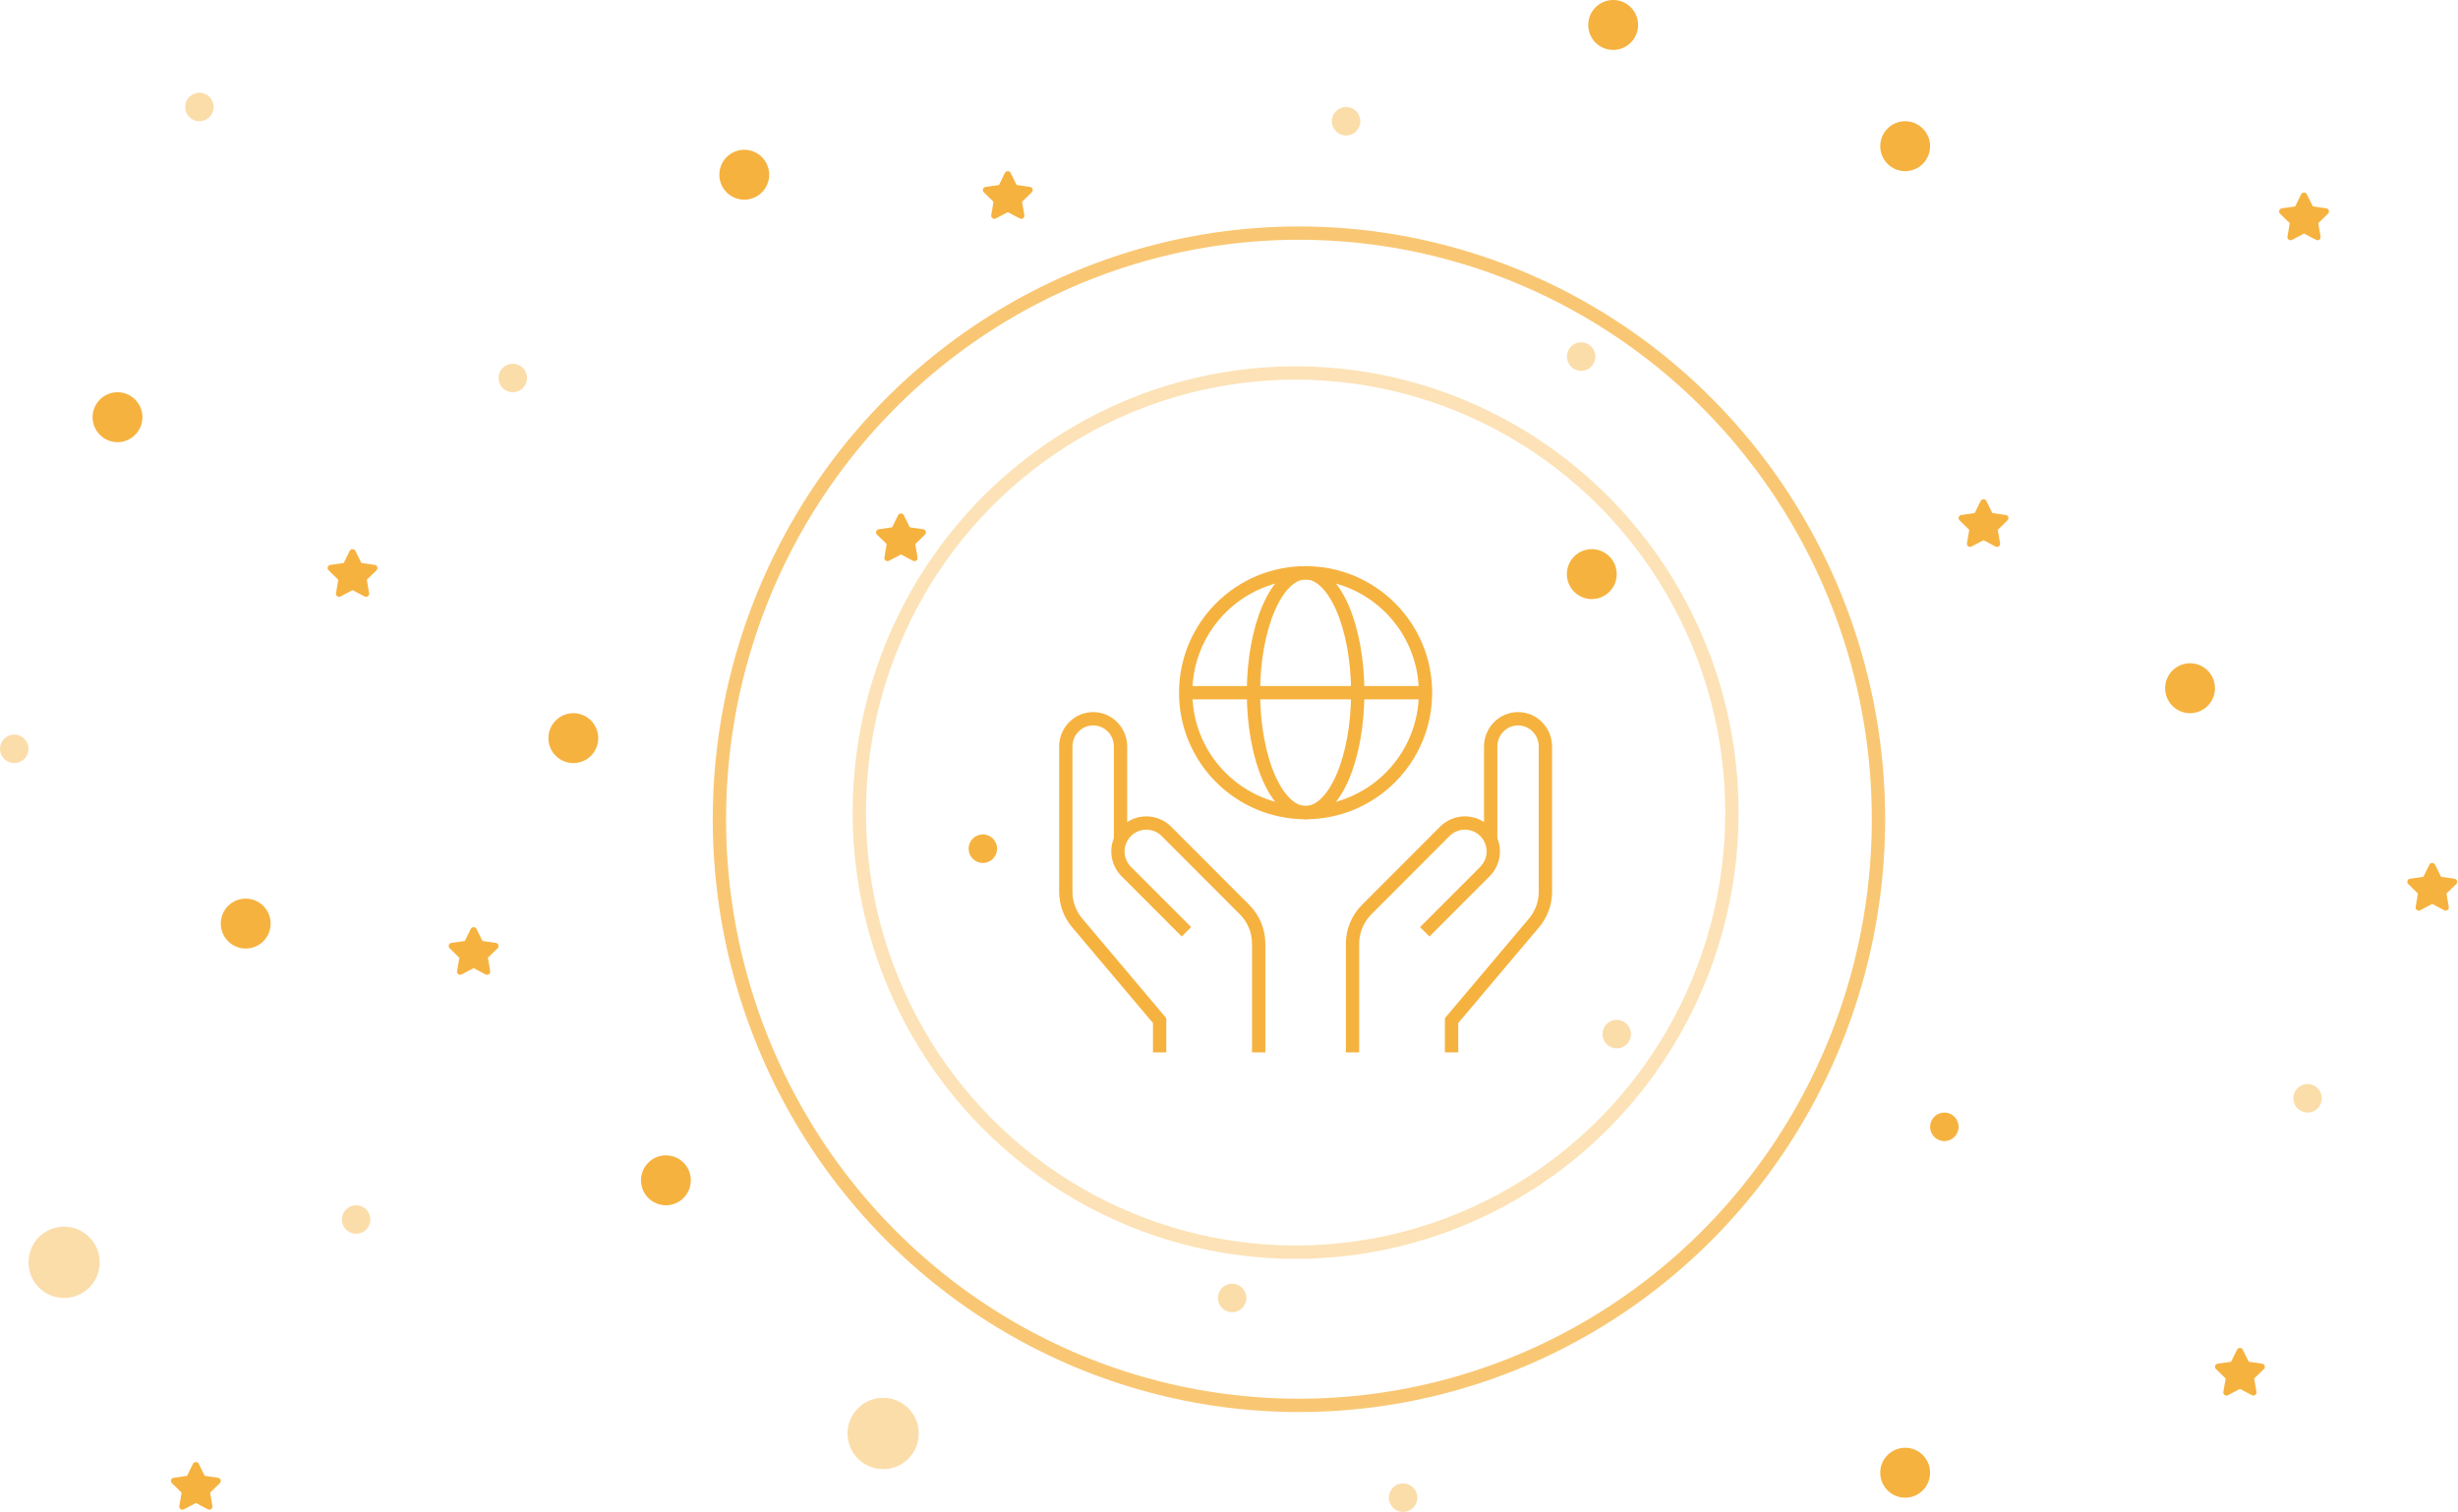 <?xml version="1.0" encoding="UTF-8"?>
<svg width="369px" height="227px" viewBox="0 0 369 227" version="1.1" xmlns="http://www.w3.org/2000/svg" xmlns:xlink="http://www.w3.org/1999/xlink">
    <!-- Generator: Sketch 51.2 (57519) - http://www.bohemiancoding.com/sketch -->
    <title>illustr</title>
    <desc>Created with Sketch.</desc>
    <defs></defs>
    <g id="Page-1" stroke="none" stroke-width="1" fill="none" fill-rule="evenodd">
        <g id="#3-popup" transform="translate(-531, -85)">
            <g id="pop-up" transform="translate(-2, -169)">
                <g id="illustr" transform="translate(533, 254)">
                    <g id="deco" fill="#F6B23F" fill-rule="nonzero">
                        <ellipse id="Oval-3" opacity="0.438" cx="76.982" cy="56.75" rx="2.138" ry="2.142"></ellipse>
                        <ellipse id="Oval-3-Copy-16" opacity="0.438" cx="202.076" cy="18.203" rx="2.138" ry="2.142"></ellipse>
                        <ellipse id="Oval-3-Copy-17" opacity="0.438" cx="210.63" cy="224.858" rx="2.138" ry="2.142"></ellipse>
                        <ellipse id="Oval-3-Copy-18" opacity="0.438" cx="132.579" cy="215.222" rx="5.346" ry="5.354"></ellipse>
                        <ellipse id="Oval-3-Copy-23" opacity="0.438" cx="9.623" cy="189.524" rx="5.346" ry="5.354"></ellipse>
                        <ellipse id="Oval-3-Copy" cx="328.775" cy="103.328" rx="3.742" ry="3.748"></ellipse>
                        <ellipse id="Oval-3-Copy-2" cx="286.008" cy="21.95" rx="3.742" ry="3.748"></ellipse>
                        <ellipse id="Oval-3-Copy-11" opacity="0.438" cx="237.36" cy="53.538" rx="2.138" ry="2.142"></ellipse>
                        <ellipse id="Oval-3-Copy-3" cx="286.008" cy="221.111" rx="3.742" ry="3.748"></ellipse>
                        <ellipse id="Oval-3-Copy-4" opacity="0.438" cx="184.969" cy="194.877" rx="2.138" ry="2.142"></ellipse>
                        <ellipse id="Oval-3-Copy-6" opacity="0.438" cx="53.459" cy="183.099" rx="2.138" ry="2.142"></ellipse>
                        <ellipse id="Oval-3-Copy-22" opacity="0.438" cx="2.138" cy="112.429" rx="2.138" ry="2.142"></ellipse>
                        <ellipse id="Oval-3-Copy-19" opacity="0.438" cx="29.937" cy="16.061" rx="2.138" ry="2.142"></ellipse>
                        <ellipse id="Oval-3-Copy-7" cx="86.07" cy="110.823" rx="3.742" ry="3.748"></ellipse>
                        <ellipse id="Oval-3-Copy-8" cx="111.73" cy="26.233" rx="3.742" ry="3.748"></ellipse>
                        <ellipse id="Oval-3-Copy-20" cx="17.642" cy="62.639" rx="3.742" ry="3.748"></ellipse>
                        <ellipse id="Oval-3-Copy-21" cx="36.887" cy="138.663" rx="3.742" ry="3.748"></ellipse>
                        <ellipse id="Oval-3-Copy-12" cx="99.969" cy="177.21" rx="3.742" ry="3.748"></ellipse>
                        <ellipse id="Oval-3-Copy-13" cx="238.963" cy="86.196" rx="3.742" ry="3.748"></ellipse>
                        <ellipse id="Oval-3-Copy-15" cx="147.548" cy="127.42" rx="2.138" ry="2.142"></ellipse>
                        <ellipse id="Oval-3-Copy-14" cx="291.888" cy="169.179" rx="2.138" ry="2.142"></ellipse>
                        <ellipse id="Oval-3-Copy-9" cx="242.171" cy="3.748" rx="3.742" ry="3.748"></ellipse>
                        <ellipse id="Oval-3-Copy-10" opacity="0.438" cx="346.417" cy="164.896" rx="2.138" ry="2.142"></ellipse>
                        <path d="M154.635,28.068 L152.615,27.773 L151.713,25.941 C151.626,25.791 151.466,25.698 151.292,25.698 C151.119,25.698 150.958,25.791 150.871,25.941 L149.969,27.774 L147.949,28.068 C147.773,28.093 147.626,28.217 147.571,28.386 C147.516,28.556 147.562,28.742 147.689,28.867 L149.15,30.294 L148.806,32.309 C148.776,32.485 148.848,32.662 148.992,32.767 C149.136,32.872 149.327,32.886 149.485,32.803 L151.292,31.851 L153.099,32.802 C153.256,32.885 153.447,32.871 153.591,32.766 C153.735,32.661 153.808,32.484 153.778,32.308 L153.433,30.293 L154.895,28.867 C155.022,28.743 155.068,28.557 155.013,28.387 C154.958,28.218 154.812,28.094 154.636,28.068 L154.635,28.068 Z" id="Shape"></path>
                        <path d="M339.604,204.742 L337.584,204.448 L336.683,202.615 C336.595,202.465 336.435,202.373 336.262,202.373 C336.088,202.373 335.928,202.465 335.84,202.615 L334.939,204.448 L332.919,204.742 C332.742,204.768 332.596,204.891 332.54,205.061 C332.485,205.231 332.531,205.417 332.659,205.542 L334.12,206.968 L333.775,208.983 C333.745,209.159 333.817,209.337 333.961,209.442 C334.105,209.546 334.296,209.56 334.454,209.477 L336.262,208.526 L338.068,209.476 C338.226,209.559 338.417,209.546 338.561,209.441 C338.705,209.336 338.777,209.158 338.747,208.982 L338.402,206.968 L339.864,205.542 C339.992,205.417 340.037,205.231 339.982,205.062 C339.927,204.892 339.781,204.768 339.605,204.743 L339.604,204.742 Z" id="Shape-Copy"></path>
                        <path d="M301.113,77.322 L299.094,77.028 L298.192,75.195 C298.105,75.045 297.944,74.953 297.771,74.953 C297.597,74.953 297.437,75.045 297.35,75.195 L296.448,77.029 L294.428,77.322 C294.252,77.348 294.105,77.471 294.05,77.641 C293.994,77.811 294.04,77.997 294.168,78.122 L295.629,79.549 L295.284,81.564 C295.254,81.739 295.326,81.917 295.471,82.022 C295.615,82.127 295.806,82.14 295.963,82.057 L297.771,81.106 L299.577,82.057 C299.735,82.14 299.926,82.126 300.07,82.021 C300.214,81.916 300.286,81.738 300.256,81.563 L299.911,79.548 L301.374,78.122 C301.501,77.997 301.547,77.811 301.492,77.642 C301.437,77.472 301.29,77.349 301.114,77.323 L301.113,77.322 Z" id="Shape-Copy-2"></path>
                        <path d="M74.446,141.568 L72.426,141.273 L71.524,139.441 C71.437,139.291 71.277,139.198 71.103,139.198 C70.929,139.198 70.769,139.291 70.682,139.441 L69.78,141.274 L67.76,141.568 C67.584,141.593 67.437,141.717 67.382,141.886 C67.327,142.056 67.372,142.242 67.5,142.367 L68.961,143.794 L68.617,145.809 C68.586,145.985 68.659,146.162 68.803,146.267 C68.947,146.372 69.138,146.386 69.295,146.303 L71.103,145.351 L72.91,146.302 C73.067,146.385 73.258,146.371 73.402,146.266 C73.546,146.161 73.619,145.984 73.588,145.808 L73.244,143.793 L74.706,142.367 C74.833,142.243 74.879,142.057 74.824,141.887 C74.769,141.718 74.623,141.594 74.447,141.568 L74.446,141.568 Z" id="Shape-Copy-3"></path>
                        <path d="M56.269,84.818 L54.25,84.523 L53.348,82.691 C53.261,82.541 53.1,82.448 52.927,82.448 C52.753,82.448 52.593,82.541 52.506,82.691 L51.604,84.524 L49.584,84.818 C49.408,84.843 49.261,84.967 49.206,85.136 C49.15,85.306 49.196,85.492 49.324,85.617 L50.785,87.044 L50.44,89.059 C50.41,89.235 50.482,89.412 50.627,89.517 C50.771,89.622 50.962,89.636 51.119,89.553 L52.927,88.601 L54.733,89.552 C54.891,89.635 55.082,89.621 55.226,89.516 C55.37,89.411 55.442,89.234 55.412,89.058 L55.067,87.043 L56.53,85.617 C56.657,85.493 56.703,85.307 56.648,85.137 C56.593,84.968 56.447,84.844 56.27,84.818 L56.269,84.818 Z" id="Shape-Copy-4"></path>
                        <path d="M368.472,131.931 L366.452,131.637 L365.551,129.804 C365.464,129.654 365.303,129.561 365.13,129.561 C364.956,129.561 364.796,129.654 364.708,129.804 L363.807,131.637 L361.787,131.931 C361.61,131.956 361.464,132.08 361.408,132.25 C361.353,132.419 361.399,132.606 361.527,132.73 L362.988,134.157 L362.643,136.172 C362.613,136.348 362.685,136.526 362.829,136.63 C362.973,136.735 363.164,136.749 363.322,136.666 L365.13,135.714 L366.936,136.665 C367.094,136.748 367.285,136.734 367.429,136.629 C367.573,136.525 367.645,136.347 367.615,136.171 L367.27,134.156 L368.732,132.73 C368.86,132.606 368.906,132.42 368.851,132.25 C368.796,132.081 368.649,131.957 368.473,131.931 L368.472,131.931 Z" id="Shape-Copy-5"></path>
                        <path d="M349.227,31.28 L347.207,30.986 L346.305,29.153 C346.218,29.003 346.058,28.91 345.884,28.91 C345.711,28.91 345.55,29.003 345.463,29.153 L344.561,30.986 L342.542,31.28 C342.365,31.305 342.218,31.429 342.163,31.599 C342.108,31.768 342.154,31.955 342.281,32.079 L343.743,33.506 L343.398,35.521 C343.368,35.697 343.44,35.875 343.584,35.979 C343.728,36.084 343.919,36.098 344.077,36.015 L345.884,35.063 L347.691,36.014 C347.848,36.097 348.039,36.083 348.184,35.978 C348.328,35.874 348.4,35.696 348.37,35.52 L348.025,33.505 L349.487,32.079 C349.614,31.955 349.66,31.769 349.605,31.599 C349.55,31.43 349.404,31.306 349.228,31.28 L349.227,31.28 Z" id="Shape-Copy-6"></path>
                        <ellipse id="Oval-3-Copy-10" opacity="0.438" cx="242.706" cy="155.259" rx="2.138" ry="2.142"></ellipse>
                        <path d="M138.597,79.464 L136.577,79.17 L135.675,77.337 C135.588,77.187 135.428,77.094 135.254,77.094 C135.081,77.094 134.92,77.187 134.833,77.337 L133.931,79.17 L131.912,79.464 C131.735,79.489 131.588,79.613 131.533,79.783 C131.478,79.952 131.524,80.139 131.651,80.263 L133.113,81.69 L132.768,83.705 C132.738,83.881 132.81,84.059 132.954,84.163 C133.098,84.268 133.289,84.282 133.447,84.199 L135.254,83.247 L137.061,84.198 C137.218,84.281 137.409,84.267 137.554,84.162 C137.698,84.058 137.77,83.88 137.74,83.704 L137.395,81.689 L138.857,80.263 C138.984,80.139 139.03,79.953 138.975,79.783 C138.92,79.614 138.774,79.49 138.598,79.464 L138.597,79.464 Z" id="Shape-Copy-2"></path>
                        <path d="M32.747,221.874 L30.727,221.58 L29.826,219.747 C29.739,219.597 29.578,219.505 29.405,219.505 C29.231,219.505 29.071,219.597 28.984,219.747 L28.082,221.58 L26.062,221.874 C25.886,221.9 25.739,222.023 25.684,222.193 C25.628,222.363 25.674,222.549 25.802,222.674 L27.263,224.101 L26.918,226.115 C26.888,226.291 26.96,226.469 27.104,226.574 C27.249,226.679 27.44,226.692 27.597,226.609 L29.405,225.658 L31.211,226.608 C31.369,226.691 31.56,226.678 31.704,226.573 C31.848,226.468 31.92,226.29 31.89,226.115 L31.545,224.1 L33.008,222.674 C33.135,222.549 33.181,222.363 33.126,222.194 C33.071,222.024 32.924,221.901 32.748,221.875 L32.747,221.874 Z" id="Shape-Copy-7"></path>
                    </g>
                    <ellipse id="Oval-2" stroke="#F6B23F" stroke-width="2" opacity="0.726" fill-rule="nonzero" cx="195" cy="123" rx="87" ry="88"></ellipse>
                    <ellipse id="Oval-2" stroke="#F6B23F" stroke-width="2" opacity="0.382" fill-rule="nonzero" cx="194.5" cy="122" rx="65.5" ry="66"></ellipse>
                    <g id="save-planet" transform="translate(160, 86)" stroke="#F6B23F" stroke-width="2">
                        <path d="M14.087,72 L14.087,67.23 L1.695,52.544 C0.601,51.247 -0,49.595 6.09389306e-08,47.887 L6.09389306e-08,26.087 C6.09389301e-08,23.782 1.84,21.913 4.109,21.913 C6.378,21.913 8.217,23.782 8.217,26.087 L8.217,39.956" id="Shape"></path>
                        <path d="M28.957,72 L28.957,55.691 C28.956,53.771 28.195,51.93 26.839,50.572 L15.099,38.815 C14.3,38.015 13.217,37.565 12.087,37.565 C10.957,37.565 9.873,38.015 9.074,38.815 C8.275,39.615 7.826,40.7 7.826,41.832 C7.826,42.963 8.275,44.049 9.074,44.849 L18.112,53.899" id="Shape"></path>
                        <path d="M57.913,72 L57.913,67.23 L70.305,52.544 C71.399,51.247 72,49.595 72,47.887 L72,26.087 C72,23.782 70.16,21.913 67.891,21.913 C65.622,21.913 63.783,23.782 63.783,26.087 L63.783,39.956" id="Shape"></path>
                        <path d="M43.043,72 L43.043,55.691 C43.044,53.771 43.805,51.93 45.161,50.572 L56.901,38.815 C57.7,38.015 58.783,37.565 59.913,37.565 C61.043,37.565 62.127,38.015 62.926,38.815 C63.725,39.615 64.174,40.7 64.174,41.832 C64.174,42.963 63.725,44.049 62.926,44.849 L53.888,53.899" id="Shape"></path>
                        <path d="M18,18 L54,18" id="Shape"></path>
                        <circle id="Oval" stroke-linecap="square" cx="36" cy="18" r="18"></circle>
                        <ellipse id="Oval" stroke-linecap="square" cx="36" cy="18" rx="7.826" ry="18"></ellipse>
                    </g>
                </g>
            </g>
        </g>
    </g>
</svg>